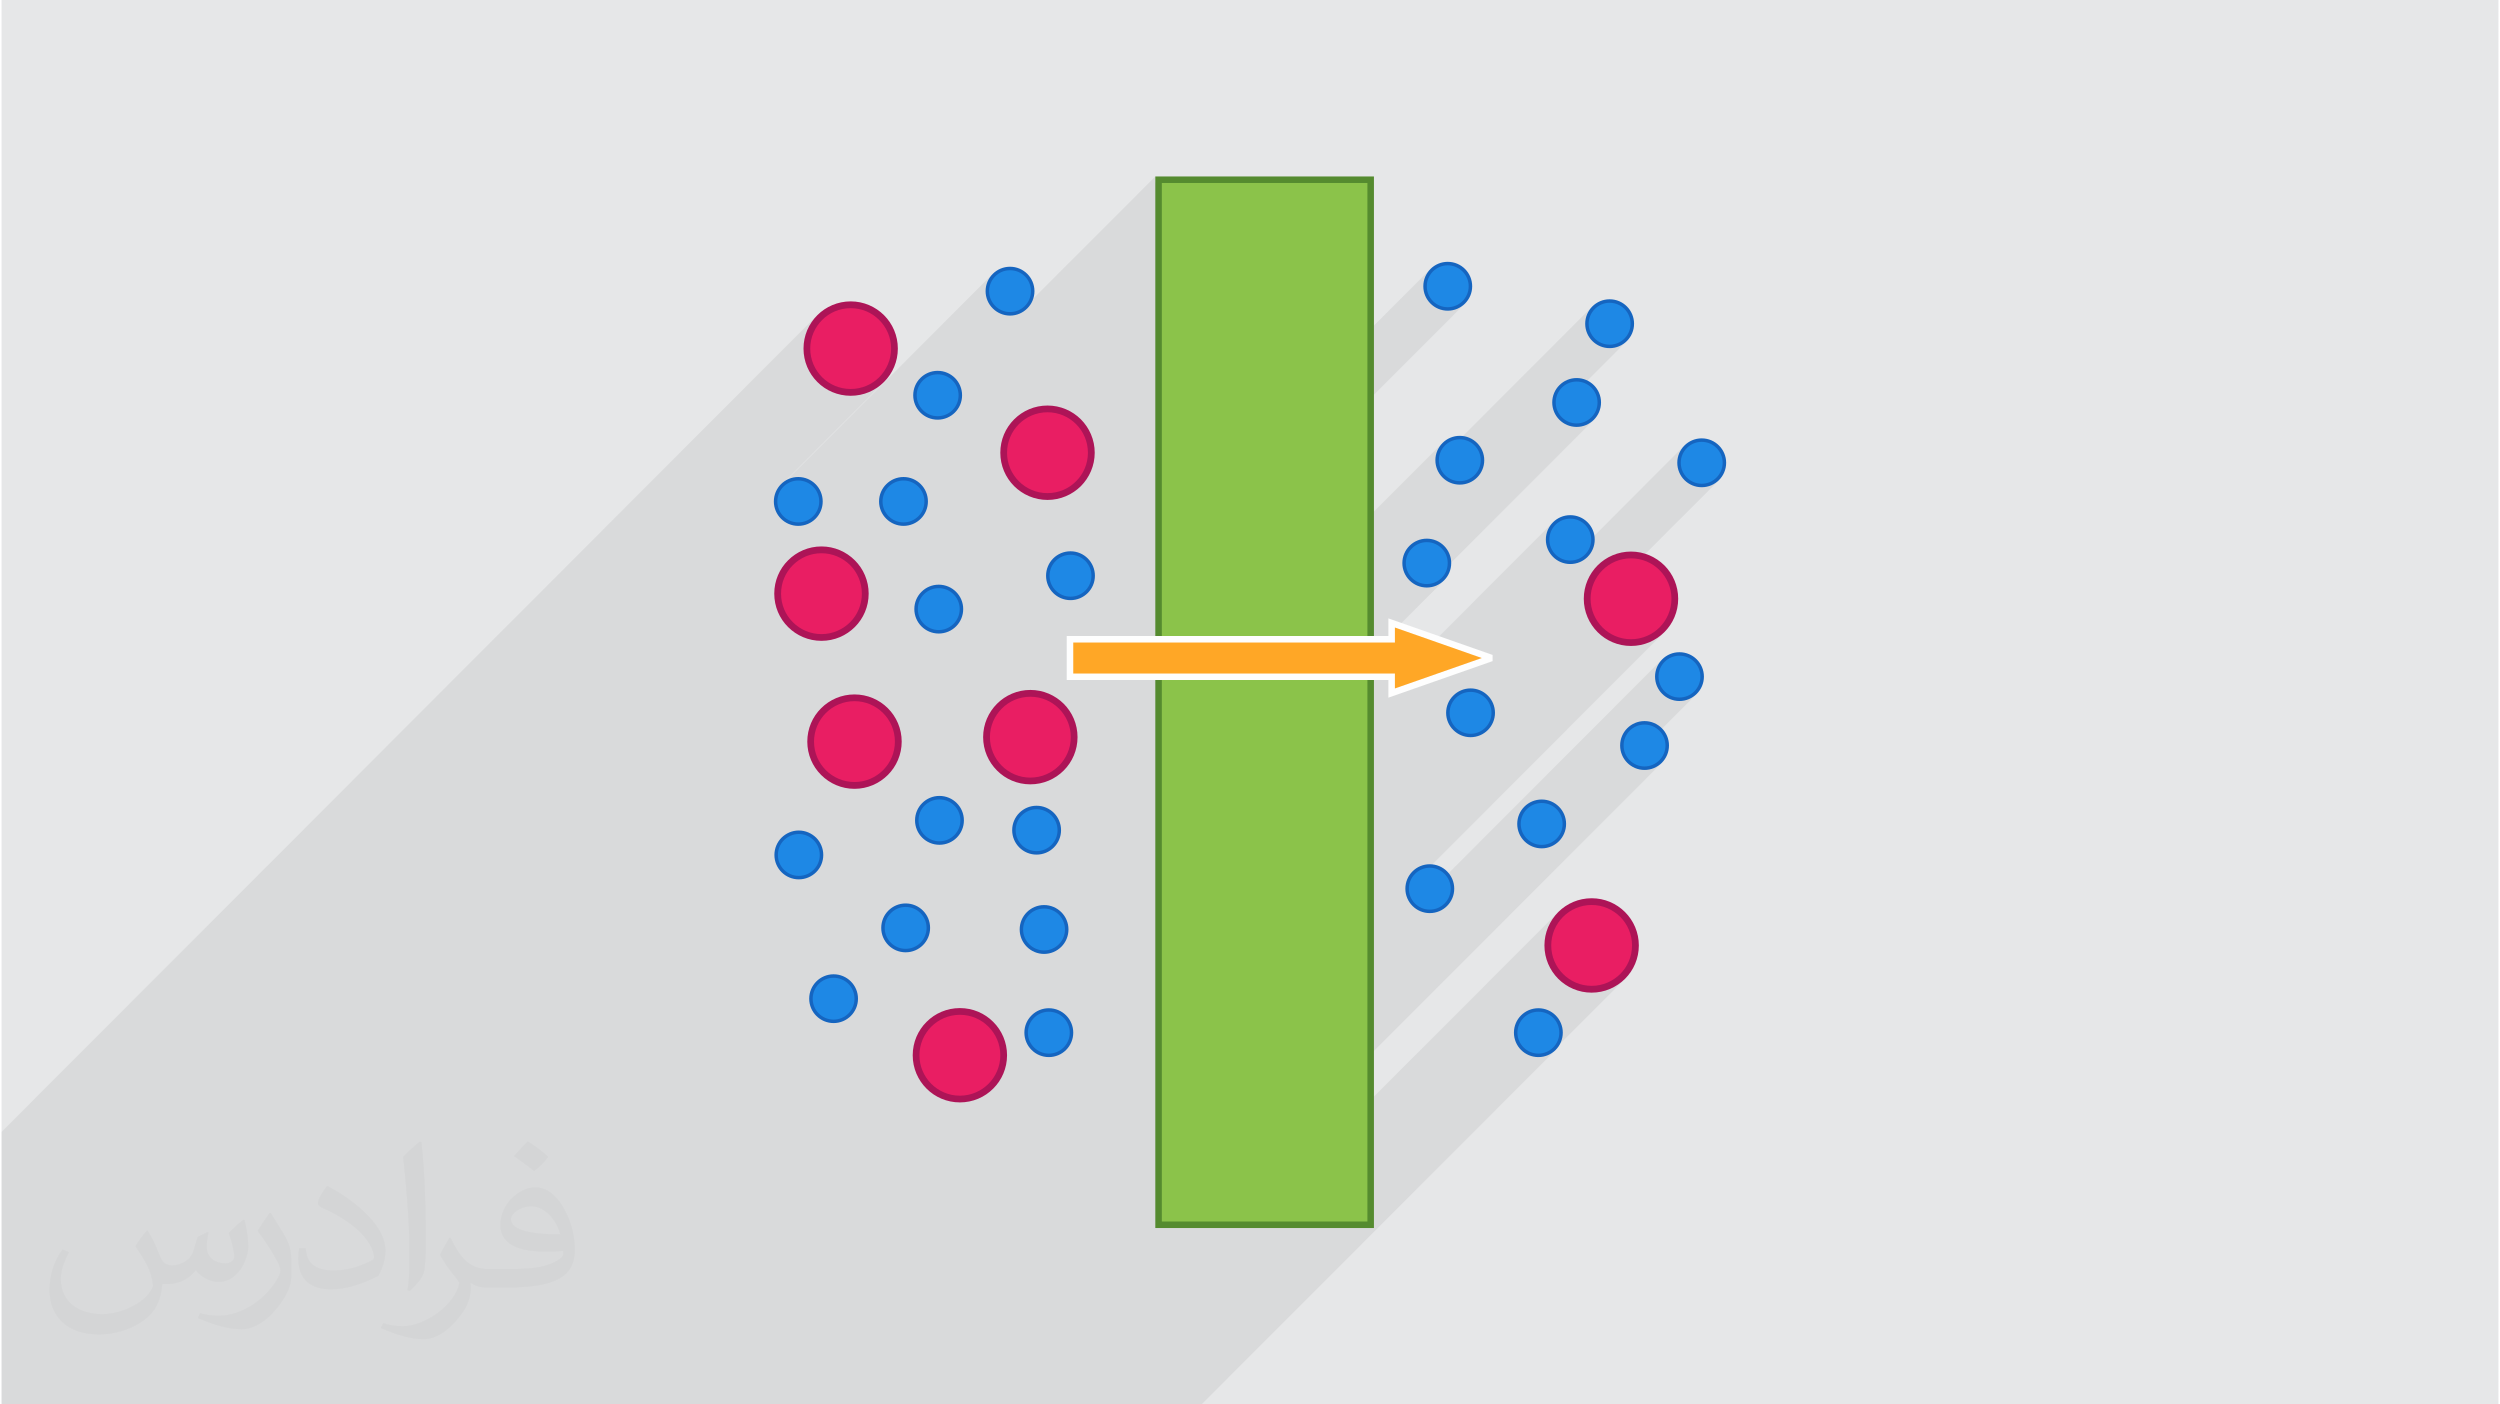 <?xml version="1.0" encoding="UTF-8"?>
<!DOCTYPE svg PUBLIC "-//W3C//DTD SVG 1.0//EN" "http://www.w3.org/TR/2001/REC-SVG-20010904/DTD/svg10.dtd">
<!-- Creator: CorelDRAW 2017 -->
<svg xmlns="http://www.w3.org/2000/svg" xml:space="preserve" width="356px" height="200px" version="1.0" shape-rendering="geometricPrecision" text-rendering="geometricPrecision" image-rendering="optimizeQuality" fill-rule="evenodd" clip-rule="evenodd"
viewBox="0 0 35600 20025"
 xmlns:xlink="http://www.w3.org/1999/xlink">
 <g id="Layer_x0020_1">
  <g id="_1997566624112">
   <polygon fill="#E6E7E8" points="0,0 35600,0 35600,20025 0,20025 "/>
   <path fill="#373435" fill-opacity="0.031" d="M2082 17547c68,103 112,202 155,312 32,64 49,183 199,183 44,0 107,-14 163,-45 63,-33 111,-83 136,-159l60 -202 146 -72 10 10c-20,76 -25,149 -25,206 0,169 146,233 262,233 68,0 129,-33 129,-95 0,-80 -34,-216 -78,-338 68,-68 136,-136 214,-191l12 6c34,144 53,286 53,381 0,93 -41,196 -75,264 -70,132 -194,237 -344,237 -114,0 -241,-57 -328,-163l-5 0c-82,102 -208,194 -412,194l-63 0c-10,134 -39,229 -83,314 -121,237 -480,404 -818,404 -470,0 -706,-272 -706,-633 0,-223 73,-431 185,-578l92 38c-70,134 -116,261 -116,385 0,338 274,499 592,499 293,0 657,-187 723,-404 -25,-237 -114,-349 -250,-565 41,-72 94,-144 160,-221l12 0 0 0zm5421 -1274c99,62 196,136 291,220 -53,75 -119,143 -201,203 -95,-77 -190,-143 -287,-213 66,-74 131,-146 197,-210l0 0zm51 926c-160,0 -291,105 -291,183 0,167 320,219 703,217 -48,-196 -216,-400 -412,-400zm-359 895c208,0 390,-6 529,-41 155,-40 286,-118 286,-172 0,-14 0,-31 -5,-45 -87,8 -187,8 -274,8 -281,0 -498,-64 -582,-222 -22,-44 -37,-93 -37,-149 0,-153 66,-303 182,-406 97,-85 204,-138 313,-138 197,0 354,158 464,408 60,136 102,293 102,491 0,132 -37,243 -119,326 -153,148 -435,204 -867,204l-196 0 0 0 -51 0c-107,0 -184,-19 -245,-66l-10 0c3,25 5,49 5,72 0,97 -32,221 -97,320 -192,286 -400,410 -580,410 -182,0 -405,-70 -606,-161l36 -70c65,27 155,45 279,45 325,0 752,-313 805,-618 -12,-25 -33,-58 -65,-93 -95,-113 -155,-208 -211,-307 48,-95 92,-171 133,-240l17 -2c139,283 265,446 546,446l44 0 0 0 204 0 0 0zm-1408 299c24,-130 27,-276 27,-413l0 -202c0,-377 -49,-926 -88,-1282 68,-75 163,-161 238,-219l22 6c51,450 63,971 63,1452 0,126 -5,249 -17,340 -7,114 -73,200 -214,332l-31 -14 0 0zm-1449 -596c7,177 94,317 398,317 189,0 349,-49 526,-134 32,-14 49,-33 49,-49 0,-111 -85,-258 -228,-392 -139,-126 -323,-237 -495,-311 -59,-25 -78,-52 -78,-77 0,-51 68,-158 124,-235l19 -2c197,103 418,256 580,427 148,157 240,316 240,489 0,128 -38,249 -102,361 -215,109 -446,192 -674,192 -277,0 -466,-130 -466,-436 0,-33 0,-84 12,-150l95 0 0 0zm-501 -503l173 278c63,103 121,215 121,392l0 227c0,183 -117,379 -306,573 -148,132 -279,188 -400,188 -180,0 -386,-56 -624,-159l27 -70c75,20 162,37 269,37 342,-2 692,-252 852,-557 19,-35 27,-68 27,-91 0,-35 -20,-74 -34,-109 -88,-165 -185,-315 -292,-454 56,-88 112,-173 173,-257l14 2 0 0z"/>
   <polygon fill="#373435" fill-opacity="0.078" points="22699,4387 22607,4479 22621,4450 22639,4421 22659,4394 22681,4369 20812,6241 20791,6239 20726,6245 20665,6264 20610,6294 20563,6333 20471,6425 20485,6396 20502,6367 20522,6340 20545,6316 19520,7342 19520,5675 20866,4328 20841,4351 20814,4371 20785,4388 20756,4402 20848,4310 20888,4262 20917,4208 20936,4147 20943,4082 20936,4016 20917,3956 20888,3901 20848,3853 20800,3813 20745,3784 20684,3765 20619,3758 20554,3765 20493,3784 20438,3813 20391,3853 20299,3945 20313,3915 20330,3887 20350,3860 20373,3835 19520,4689 19520,2562 16497,2562 16450,2609 16450,2516 14659,4309 14677,4277 14695,4216 14702,4151 14695,4086 14677,4025 14647,3970 14607,3922 14559,3883 14504,3853 14444,3834 14379,3828 14313,3834 14253,3853 14198,3883 14150,3922 14058,4014 14072,3985 14090,3956 14110,3929 14132,3905 11050,6991 11053,6984 11063,6967 12582,5446 12535,5489 12483,5528 12427,5562 12371,5589 12548,5412 12456,5488 12350,5546 12345,5547 12514,5378 12473,5415 12429,5448 12381,5477 12331,5501 12278,5521 12223,5535 12165,5544 12107,5546 12048,5544 11990,5535 11935,5521 11882,5501 11832,5477 11784,5448 11740,5415 11699,5378 11662,5337 11629,5292 11600,5245 11576,5195 11556,5142 11542,5086 11533,5029 11530,4970 11533,4911 11542,4854 11556,4799 11576,4746 11600,4695 11629,4648 11662,4604 11699,4563 11529,4733 11531,4727 11589,4621 11665,4528 11488,4706 11515,4649 11549,4594 11587,4542 11631,4494 0,16138 0,16207 0,16275 0,16417 0,16513 0,17090 0,17090 0,17667 0,17763 0,17906 0,17974 0,18029 0,18043 0,18053 0,18064 0,18088 0,18100 0,18124 0,18173 0,18197 0,18223 0,18247 0,18504 0,18522 0,18540 0,18546 0,18546 0,18575 0,18649 0,18699 0,18821 0,18844 0,18871 0,18894 0,18944 0,18968 0,18980 0,18985 0,18997 0,19004 0,19015 0,19039 0,19078 0,19171 0,19216 0,19284 0,19296 0,19346 0,19352 0,19420 0,19455 0,19491 0,19494 0,19531 0,19567 0,19591 0,19602 0,19675 0,19725 0,20024 0,20024 0,20025 142,20025 142,20025 297,20025 347,20025 407,20025 421,20025 456,20025 475,20025 492,20025 543,20025 685,20025 718,20025 781,20025 814,20025 957,20025 1025,20025 1093,20025 1357,20025 1357,20025 1542,20025 1577,20025 1612,20025 1686,20025 1736,20025 1769,20025 1837,20025 1905,20025 1933,20025 2030,20025 2034,20025 2034,20025 2047,20025 2077,20025 2144,20025 2172,20025 2241,20025 2309,20025 2332,20025 2382,20025 2456,20025 2491,20025 2527,20025 2719,20025 2719,20025 2945,20025 2981,20025 3016,20025 3048,20025 3083,20025 3089,20025 3119,20025 3139,20025 3192,20025 3242,20025 3296,20025 3392,20025 3438,20025 3534,20025 3540,20025 3541,20025 3603,20025 3671,20025 3736,20025 3786,20025 3839,20025 3860,20025 3889,20025 3895,20025 3930,20025 3963,20025 3998,20025 4033,20025 4201,20025 4213,20025 4237,20025 4243,20025 4272,20025 4281,20025 4335,20025 4345,20025 4350,20025 4395,20025 4428,20025 4491,20025 4561,20025 4588,20025 4596,20025 4631,20025 4694,20025 4694,20025 4705,20025 4754,20025 4869,20025 4869,20025 4992,20025 5042,20025 5053,20025 5116,20025 5151,20025 5164,20025 5164,20025 5186,20025 5351,20025 5401,20025 5475,20025 5510,20025 5546,20025 5591,20025 5610,20025 5626,20025 5645,20025 5662,20025 5681,20025 5735,20025 5740,20025 5754,20025 5785,20025 5804,20025 5836,20025 5979,20025 6047,20025 6083,20025 6083,20025 6086,20025 6102,20025 6102,20025 6115,20025 6121,20025 6156,20025 6230,20025 6280,20025 6381,20025 6401,20025 6431,20025 6451,20025 6505,20025 6524,20025 6541,20025 6560,20025 6576,20025 6578,20025 6595,20025 6851,20025 6876,20025 6886,20025 6922,20025 6926,20025 6995,20025 7000,20025 7035,20025 7043,20025 7045,20025 7071,20025 7079,20025 7114,20025 7187,20025 7237,20025 7343,20025 7343,20025 7535,20025 7535,20025 7606,20025 7642,20025 7677,20025 7691,20025 7694,20025 7729,20025 7738,20025 7750,20025 7764,20025 7765,20025 7800,20025 7801,20025 7807,20025 7834,20025 7836,20025 7838,20025 7845,20025 7875,20025 7880,20025 7884,20025 7888,20025 7916,20025 7958,20025 7989,20025 7993,20025 8017,20025 8028,20025 8039,20025 8098,20025 8113,20025 8186,20025 8186,20025 8337,20025 8337,20025 8397,20025 8447,20025 8484,20025 8521,20025 8534,20025 8556,20025 8578,20025 8591,20025 8608,20025 8636,20025 8644,20025 8679,20025 8686,20025 8689,20025 8689,20025 8759,20025 8795,20025 8801,20025 8829,20025 8830,20025 8921,20025 9014,20025 9144,20025 9179,20025 9214,20025 9265,20025 9288,20025 9337,20025 9362,20025 9455,20025 9455,20025 9504,20025 9556,20025 9572,20025 9592,20025 9627,20025 9636,20025 9640,20025 9651,20025 9668,20025 9700,20025 9706,20025 9750,20025 9934,20025 9984,20025 10049,20025 10058,20025 10093,20025 10129,20025 10336,20025 10347,20025 10371,20025 10397,20025 10407,20025 10471,20025 10473,20025 10480,20025 10506,20025 10530,20025 10541,20025 10601,20025 10613,20025 10637,20025 10672,20025 10672,20025 10745,20025 10796,20025 10806,20025 10828,20025 10875,20025 10943,20025 11084,20025 11094,20025 11127,20025 11177,20025 11181,20025 11250,20025 11286,20025 11321,20025 11392,20025 11442,20025 11516,20025 11551,20025 11586,20025 11757,20025 11757,20025 12333,20025 12429,20025 12525,20025 12560,20025 12572,20025 12595,20025 12640,20025 12669,20025 12708,20025 12719,20025 13017,20025 13064,20025 13099,20025 13135,20025 13198,20025 13208,20025 13233,20025 13258,20025 13268,20025 13315,20025 13342,20025 13365,20025 13392,20025 13439,20025 13474,20025 13510,20025 13547,20025 13557,20025 13583,20025 13618,20025 13690,20025 13690,20025 13692,20025 13742,20025 13855,20025 13905,20025 13937,20025 13937,20025 13979,20025 13988,20025 14014,20025 14038,20025 14040,20025 14040,20025 14049,20025 14112,20025 14147,20025 14183,20025 14338,20025 14388,20025 14462,20025 14497,20025 14532,20025 15182,20025 15250,20025 15318,20025 15460,20025 15557,20025 16123,20025 16133,20025 16158,20025 16194,20025 16267,20025 16317,20025 16615,20025 16709,20025 16805,20025 16868,20025 16914,20025 16947,20025 16960,20025 16964,20025 17016,20025 17037,20025 17053,20025 17073,20025 17084,20025 17108,20025 22158,14970 22133,14992 22106,15012 22078,15030 22071,15033 23147,13956 23099,13999 23047,14038 22992,14071 22936,14098 23113,13921 23189,13829 23247,13723 23283,13606 23296,13480 23283,13354 23247,13237 23189,13131 23113,13038 23020,12962 22914,12904 22797,12868 22671,12855 22545,12868 22428,12904 22322,12962 22229,13038 22052,13215 22079,13159 22113,13104 22152,13052 22195,13004 19520,15682 19520,15032 23672,10876 23647,10898 23620,10918 23591,10936 23563,10949 23654,10858 23694,10810 23723,10755 23742,10694 23749,10629 23742,10564 23723,10503 23694,10448 23658,10405 24170,9893 24145,9916 24118,9936 24089,9953 24061,9967 24152,9876 24191,9828 24221,9773 24240,9712 24247,9647 24240,9582 24221,9521 24191,9466 24152,9418 24104,9379 24049,9349 23988,9330 23923,9324 23858,9330 23797,9349 23742,9379 23694,9418 23603,9510 23617,9481 23634,9452 23654,9425 23677,9401 20613,12468 20592,12442 20544,12402 20489,12373 20429,12354 20376,12348 23708,9013 23660,9056 23609,9095 23553,9129 23497,9156 23674,8979 23750,8886 23808,8780 23844,8663 23857,8537 23844,8411 23808,8294 23750,8188 23674,8096 23581,8019 23475,7962 23396,7937 24487,6845 24462,6867 24435,6887 24406,6905 24378,6918 24469,6827 24508,6779 24538,6724 24557,6663 24564,6598 24557,6533 24538,6472 24508,6417 24469,6369 24421,6330 24366,6300 24305,6281 24240,6275 24175,6281 24114,6300 24059,6330 24012,6369 23920,6461 23934,6432 23951,6403 23971,6377 23994,6352 22687,7661 22683,7628 22664,7568 22635,7513 22595,7465 22547,7425 22492,7396 22432,7377 22366,7370 22301,7377 22241,7396 22186,7425 22138,7465 22046,7557 22060,7527 22078,7499 22098,7472 22120,7447 20462,9107 19924,8919 20567,8275 20542,8297 20515,8318 20487,8335 20458,8349 20549,8257 20589,8209 20619,8154 20637,8094 20642,8048 22703,5985 22679,6007 22652,6027 22623,6045 22595,6058 22686,5967 22725,5919 22755,5864 22774,5803 22780,5738 22774,5673 22755,5612 22725,5557 22686,5509 22638,5470 22592,5445 23174,4862 23149,4885 23122,4905 23094,4922 23065,4936 23156,4844 23196,4797 23226,4742 23245,4681 23251,4616 23245,4551 23226,4490 23196,4435 23156,4387 23109,4348 23054,4318 22993,4299 22928,4292 22863,4299 22802,4318 22747,4348 "/>
   <g>
    <rect fill="#8BC34A" x="16497" y="2562" width="3024" height="14900"/>
    <path fill="#558B2F" fill-rule="nonzero" d="M16497 2516l3070 0 0 14993 -3117 0 0 -14993 47 0zm2977 93l-2931 0 0 14807 2931 0 0 -14807z"/>
    <circle fill="#E91E63" cx="12106" cy="4970" r="625"/>
    <circle fill="#E91E63" cx="14913" cy="6455" r="625"/>
    <circle fill="#E91E63" cx="11690" cy="8464" r="625"/>
    <circle fill="#E91E63" cx="12161" cy="10574" r="625"/>
    <circle fill="#E91E63" cx="14668" cy="10510" r="625"/>
    <circle fill="#E91E63" cx="13663" cy="15046" r="625"/>
    <path fill="#AD1457" fill-rule="nonzero" d="M12107 4297c185,0 354,76 475,197 122,122 197,290 197,476 0,186 -75,354 -197,476 -121,122 -290,197 -475,197 -186,0 -355,-75 -476,-197 -122,-122 -197,-290 -197,-476 0,-186 75,-354 197,-476 121,-121 290,-197 476,-197zm407 266c-104,-105 -248,-169 -407,-169 -160,0 -304,64 -408,169 -104,104 -169,248 -169,407 0,159 65,303 169,408 104,104 248,168 408,168 159,0 303,-64 407,-168 104,-105 169,-249 169,-408 0,-159 -65,-303 -169,-407z"/>
    <path fill="#AD1457" fill-rule="nonzero" d="M14913 5782c185,0 354,75 476,197 121,122 197,290 197,476 0,185 -76,354 -197,476 -122,121 -291,197 -476,197 -186,0 -354,-76 -476,-197 -122,-122 -197,-291 -197,-476 0,-186 75,-354 197,-476 122,-122 290,-197 476,-197zm407 265c-104,-104 -248,-169 -407,-169 -159,0 -304,65 -408,169 -104,104 -169,249 -169,408 0,159 65,303 169,407 104,105 249,169 408,169 159,0 303,-64 407,-169 105,-104 169,-248 169,-407 0,-159 -64,-304 -169,-408z"/>
    <path fill="#AD1457" fill-rule="nonzero" d="M11690 7791c186,0 354,76 476,198 122,121 197,290 197,475 0,186 -75,355 -197,476 -122,122 -290,197 -476,197 -186,0 -354,-75 -476,-197 -122,-121 -197,-290 -197,-476 0,-185 75,-354 197,-475 122,-122 290,-198 476,-198zm408 266c-105,-104 -249,-169 -408,-169 -159,0 -303,65 -407,169 -105,104 -169,248 -169,407 0,159 64,304 169,408 104,104 248,169 407,169 159,0 303,-65 408,-169 104,-104 168,-249 168,-408 0,-159 -64,-303 -168,-407z"/>
    <path fill="#AD1457" fill-rule="nonzero" d="M12161 9901c185,0 354,75 476,197 121,121 197,290 197,476 0,185 -76,354 -197,475 -122,122 -291,198 -476,198 -186,0 -354,-76 -476,-198 -122,-121 -197,-290 -197,-475 0,-186 75,-355 197,-476 122,-122 290,-197 476,-197zm407 265c-104,-104 -248,-169 -407,-169 -159,0 -304,65 -408,169 -104,104 -169,249 -169,408 0,159 65,303 169,407 104,104 249,169 408,169 159,0 303,-65 407,-169 105,-104 169,-248 169,-407 0,-159 -64,-304 -169,-408z"/>
    <path fill="#AD1457" fill-rule="nonzero" d="M14668 9837c186,0 354,76 476,197 122,122 197,290 197,476 0,186 -75,354 -197,476 -122,122 -290,197 -476,197 -186,0 -354,-75 -475,-197 -122,-122 -198,-290 -198,-476 0,-186 76,-354 198,-476 121,-121 289,-197 475,-197zm408 266c-104,-105 -249,-169 -408,-169 -159,0 -303,64 -407,169 -104,104 -169,248 -169,407 0,159 65,303 169,408 104,104 248,169 407,169 159,0 304,-65 408,-169 104,-105 169,-249 169,-408 0,-159 -65,-303 -169,-407z"/>
    <path fill="#AD1457" fill-rule="nonzero" d="M13664 14373c185,0 354,75 475,197 122,121 197,290 197,476 0,185 -75,354 -197,475 -121,122 -290,197 -475,197 -186,0 -355,-75 -476,-197 -122,-121 -197,-290 -197,-475 0,-186 75,-355 197,-476 121,-122 290,-197 476,-197zm407 265c-104,-104 -248,-169 -407,-169 -160,0 -304,65 -408,169 -104,104 -169,248 -169,408 0,159 65,303 169,407 104,104 248,169 408,169 159,0 303,-65 407,-169 104,-104 169,-248 169,-407 0,-160 -65,-304 -169,-408z"/>
    <circle fill="#E91E63" cx="22671" cy="13480" r="625"/>
    <path fill="#AD1457" fill-rule="nonzero" d="M22671 12807c186,0 354,75 476,197 122,122 197,290 197,476 0,186 -75,354 -197,476 -122,121 -290,197 -476,197 -186,0 -354,-76 -476,-197 -121,-122 -197,-290 -197,-476 0,-186 76,-354 197,-476 122,-122 290,-197 476,-197zm407 265c-104,-104 -248,-169 -407,-169 -159,0 -303,65 -407,169 -105,105 -169,249 -169,408 0,159 64,303 169,407 104,104 248,169 407,169 159,0 303,-65 407,-169 105,-104 169,-248 169,-407 0,-159 -64,-303 -169,-408z"/>
    <circle fill="#E91E63" cx="23232" cy="8537" r="625"/>
    <path fill="#AD1457" fill-rule="nonzero" d="M23232 7864c186,0 354,76 476,197 122,122 197,290 197,476 0,186 -75,354 -197,476 -122,122 -290,197 -476,197 -186,0 -354,-75 -476,-197 -121,-122 -197,-290 -197,-476 0,-186 76,-354 197,-476 122,-121 290,-197 476,-197zm408 266c-104,-105 -249,-169 -408,-169 -159,0 -303,64 -407,169 -104,104 -169,248 -169,407 0,159 65,303 169,408 104,104 248,169 407,169 159,0 304,-65 408,-169 104,-105 169,-249 169,-408 0,-159 -65,-303 -169,-407z"/>
    <circle fill="#1E88E5" cx="14379" cy="4151" r="323"/>
    <path fill="#1565C0" fill-rule="nonzero" d="M14379 3803c96,0 183,39 246,102 63,63 102,150 102,246 0,96 -39,183 -102,246 -63,63 -150,103 -246,103 -97,0 -184,-40 -247,-103 -63,-63 -102,-150 -102,-246 0,-96 39,-183 102,-246 63,-63 150,-102 247,-102zm211 137c-54,-54 -129,-87 -211,-87 -83,0 -158,33 -211,87 -54,54 -88,129 -88,211 0,82 34,157 88,211 53,54 128,87 211,87 82,0 157,-33 211,-87 54,-54 87,-129 87,-211 0,-82 -33,-157 -87,-211z"/>
    <circle fill="#1E88E5" cx="13347" cy="5636" r="323"/>
    <path fill="#1565C0" fill-rule="nonzero" d="M13347 5287c96,0 183,39 246,102 63,63 102,150 102,247 0,96 -39,183 -102,246 -63,63 -150,102 -246,102 -97,0 -184,-39 -247,-102 -63,-63 -102,-150 -102,-246 0,-97 39,-184 102,-247 63,-63 150,-102 247,-102zm211 138c-54,-54 -129,-88 -211,-88 -83,0 -157,34 -211,88 -54,54 -88,128 -88,211 0,82 34,157 88,211 54,54 128,87 211,87 82,0 157,-33 211,-87 54,-54 87,-129 87,-211 0,-83 -33,-157 -87,-211z"/>
    <circle fill="#1E88E5" cx="12860" cy="7150" r="323"/>
    <path fill="#1565C0" fill-rule="nonzero" d="M12860 6801c96,0 183,39 246,102 63,63 102,150 102,247 0,96 -39,183 -102,246 -63,63 -150,102 -246,102 -96,0 -183,-39 -246,-102 -64,-63 -103,-150 -103,-246 0,-97 39,-184 103,-247 63,-63 150,-102 246,-102zm211 138c-54,-54 -129,-88 -211,-88 -82,0 -157,34 -211,88 -54,54 -88,128 -88,211 0,82 34,157 88,211 54,54 129,87 211,87 82,0 157,-33 211,-87 54,-54 87,-129 87,-211 0,-83 -33,-157 -87,-211z"/>
    <circle fill="#1E88E5" cx="11359" cy="7150" r="323"/>
    <path fill="#1565C0" fill-rule="nonzero" d="M11359 6801c97,0 184,39 247,102 63,63 102,150 102,247 0,96 -39,183 -102,246 -63,63 -150,102 -247,102 -96,0 -183,-39 -246,-102 -63,-63 -102,-150 -102,-246 0,-97 39,-184 102,-247 63,-63 150,-102 246,-102zm211 138c-53,-54 -128,-88 -211,-88 -82,0 -157,34 -211,88 -54,54 -87,128 -87,211 0,82 33,157 87,211 54,54 129,87 211,87 83,0 158,-33 211,-87 55,-54 88,-129 88,-211 0,-83 -33,-157 -88,-211z"/>
    <circle fill="#1E88E5" cx="15241" cy="8209" r="323"/>
    <path fill="#1565C0" fill-rule="nonzero" d="M15241 7860c96,0 183,39 246,102 63,63 102,151 102,247 0,96 -39,183 -102,246 -63,63 -150,102 -246,102 -97,0 -184,-39 -247,-102 -63,-63 -102,-150 -102,-246 0,-96 39,-184 102,-247 63,-63 150,-102 247,-102zm211 138c-54,-54 -129,-88 -211,-88 -83,0 -157,34 -211,88 -54,54 -88,129 -88,211 0,82 34,157 88,211 54,54 128,87 211,87 82,0 157,-33 211,-87 54,-54 87,-129 87,-211 0,-82 -33,-157 -87,-211z"/>
    <circle fill="#1E88E5" cx="13362" cy="8684" r="323"/>
    <path fill="#1565C0" fill-rule="nonzero" d="M13362 8336c96,0 184,39 247,102 63,63 102,150 102,246 0,96 -39,184 -102,247 -63,63 -151,102 -247,102 -96,0 -183,-39 -246,-102 -63,-63 -102,-151 -102,-247 0,-96 39,-183 102,-246 63,-63 150,-102 246,-102zm211 137c-54,-54 -128,-87 -211,-87 -82,0 -157,33 -211,87 -54,54 -87,129 -87,211 0,83 33,157 87,211 54,54 129,88 211,88 83,0 157,-34 211,-88 54,-54 88,-128 88,-211 0,-82 -34,-157 -88,-211z"/>
    <circle fill="#1E88E5" cx="13372" cy="11696" r="323"/>
    <path fill="#1565C0" fill-rule="nonzero" d="M13372 11348c97,0 184,39 247,102 63,63 102,150 102,247 0,96 -39,183 -102,246 -63,63 -150,102 -247,102 -96,0 -183,-39 -246,-102 -63,-63 -102,-150 -102,-246 0,-97 39,-184 102,-247 63,-63 150,-102 246,-102zm211 137c-54,-53 -128,-87 -211,-87 -82,0 -157,34 -211,87 -54,54 -87,129 -87,212 0,82 33,157 87,211 54,53 129,87 211,87 83,0 157,-34 211,-87 54,-54 88,-129 88,-211 0,-83 -34,-158 -88,-212z"/>
    <circle fill="#1E88E5" cx="14757" cy="11837" r="323"/>
    <path fill="#1565C0" fill-rule="nonzero" d="M14757 11488c96,0 184,39 247,102 63,63 102,151 102,247 0,96 -39,183 -102,246 -63,63 -151,102 -247,102 -96,0 -183,-39 -246,-102 -63,-63 -102,-150 -102,-246 0,-96 39,-184 102,-247 63,-63 150,-102 246,-102zm211 138c-54,-54 -128,-88 -211,-88 -82,0 -157,34 -211,88 -54,54 -87,128 -87,211 0,82 33,157 87,211 54,54 129,87 211,87 83,0 157,-33 211,-87 54,-54 88,-129 88,-211 0,-83 -34,-157 -88,-211z"/>
    <circle fill="#1E88E5" cx="11367" cy="12190" r="323"/>
    <path fill="#1565C0" fill-rule="nonzero" d="M11367 11841c96,0 183,40 247,102 63,63 102,151 102,247 0,96 -39,183 -102,246 -64,63 -151,102 -247,102 -96,0 -183,-39 -246,-102 -63,-63 -102,-150 -102,-246 0,-96 39,-184 102,-247 63,-62 150,-102 246,-102zm211 138c-54,-54 -129,-88 -211,-88 -82,0 -157,34 -211,88 -54,54 -87,128 -87,211 0,82 33,157 87,211 54,54 129,87 211,87 82,0 157,-33 211,-87 54,-54 88,-129 88,-211 0,-83 -34,-157 -88,-211z"/>
    <circle fill="#1E88E5" cx="11863" cy="14239" r="323"/>
    <path fill="#1565C0" fill-rule="nonzero" d="M11863 13891c96,0 183,39 246,102 63,63 102,150 102,246 0,96 -39,183 -102,246 -63,63 -150,102 -246,102 -96,0 -183,-39 -246,-102 -63,-63 -102,-150 -102,-246 0,-96 39,-183 102,-246 63,-63 150,-102 246,-102zm211 137c-54,-54 -129,-87 -211,-87 -82,0 -157,33 -211,87 -54,54 -87,129 -87,211 0,82 33,157 87,211 54,54 129,87 211,87 82,0 157,-33 211,-87 54,-54 87,-129 87,-211 0,-82 -33,-157 -87,-211z"/>
    <circle fill="#1E88E5" cx="12890" cy="13230" r="323"/>
    <path fill="#1565C0" fill-rule="nonzero" d="M12890 12881c97,0 184,39 247,102 63,63 102,150 102,247 0,96 -39,183 -102,246 -63,63 -150,102 -247,102 -96,0 -183,-39 -246,-102 -63,-63 -102,-150 -102,-246 0,-97 39,-184 102,-247 63,-63 150,-102 246,-102zm212 138c-54,-54 -129,-88 -212,-88 -82,0 -157,34 -210,88 -55,54 -88,128 -88,211 0,82 33,157 88,211 53,54 128,87 210,87 83,0 158,-33 212,-87 53,-54 87,-129 87,-211 0,-83 -34,-157 -87,-211z"/>
    <circle fill="#1E88E5" cx="14864" cy="13252" r="323"/>
    <path fill="#1565C0" fill-rule="nonzero" d="M14864 12904c96,0 183,39 246,102 63,63 102,150 102,246 0,96 -39,184 -102,247 -63,63 -150,102 -246,102 -96,0 -183,-39 -246,-102 -63,-63 -102,-151 -102,-247 0,-96 39,-183 102,-246 63,-63 150,-102 246,-102zm211 137c-54,-54 -129,-87 -211,-87 -82,0 -157,33 -211,87 -54,54 -88,129 -88,211 0,83 34,157 88,211 54,54 129,88 211,88 82,0 157,-34 211,-88 54,-54 87,-128 87,-211 0,-82 -33,-157 -87,-211z"/>
    <circle fill="#1E88E5" cx="14932" cy="14723" r="323"/>
    <path fill="#1565C0" fill-rule="nonzero" d="M14932 14375c96,0 183,39 246,102 63,63 102,150 102,246 0,97 -39,184 -102,247 -63,63 -150,102 -246,102 -96,0 -184,-39 -246,-102 -64,-63 -103,-150 -103,-247 0,-96 39,-183 103,-246 62,-63 150,-102 246,-102zm211 137c-54,-54 -129,-87 -211,-87 -82,0 -157,33 -211,87 -54,54 -88,129 -88,211 0,83 34,157 88,211 54,54 129,88 211,88 82,0 157,-34 211,-88 54,-54 87,-128 87,-211 0,-82 -33,-157 -87,-211z"/>
    <circle fill="#1E88E5" cx="21912" cy="14723" r="323"/>
    <path fill="#1565C0" fill-rule="nonzero" d="M21912 14375c96,0 183,39 246,102 63,63 102,150 102,246 0,97 -39,184 -102,247 -63,63 -150,102 -246,102 -97,0 -184,-39 -247,-102 -63,-63 -102,-150 -102,-247 0,-96 39,-183 102,-246 63,-63 150,-102 247,-102zm211 137c-54,-54 -129,-87 -211,-87 -83,0 -158,33 -211,87 -54,54 -88,129 -88,211 0,83 34,157 88,211 53,54 128,88 211,88 82,0 157,-34 211,-88 54,-54 87,-128 87,-211 0,-82 -33,-157 -87,-211z"/>
    <circle fill="#1E88E5" cx="20363" cy="12671" r="323"/>
    <path fill="#1565C0" fill-rule="nonzero" d="M20363 12322c97,0 184,39 247,102 63,63 102,150 102,247 0,96 -39,183 -102,246 -63,63 -150,102 -247,102 -96,0 -183,-39 -246,-102 -63,-63 -102,-150 -102,-246 0,-97 39,-184 102,-247 63,-63 150,-102 246,-102zm211 138c-54,-54 -128,-88 -211,-88 -82,0 -157,34 -211,88 -54,54 -87,128 -87,211 0,82 33,157 87,211 54,54 129,87 211,87 83,0 157,-33 211,-87 54,-54 88,-129 88,-211 0,-83 -34,-157 -88,-211z"/>
    <circle fill="#1E88E5" cx="21959" cy="11747" r="323"/>
    <path fill="#1565C0" fill-rule="nonzero" d="M21959 11399c96,0 183,39 246,102 63,63 102,150 102,246 0,96 -39,184 -102,247 -63,63 -150,102 -246,102 -96,0 -184,-39 -247,-102 -63,-63 -102,-151 -102,-247 0,-96 39,-183 102,-246 63,-63 151,-102 247,-102zm211 137c-54,-54 -129,-87 -211,-87 -83,0 -157,33 -211,87 -54,54 -88,129 -88,211 0,83 34,157 88,211 54,54 128,88 211,88 82,0 157,-34 211,-88 54,-54 87,-128 87,-211 0,-82 -33,-157 -87,-211z"/>
    <circle fill="#1E88E5" cx="23425" cy="10629" r="323"/>
    <path fill="#1565C0" fill-rule="nonzero" d="M23425 10281c96,0 184,39 247,102 63,63 102,150 102,246 0,96 -39,184 -102,247 -63,63 -151,102 -247,102 -96,0 -183,-39 -246,-102 -63,-63 -102,-151 -102,-247 0,-96 39,-183 102,-246 63,-63 150,-102 246,-102zm211 137c-54,-54 -128,-87 -211,-87 -82,0 -157,33 -211,87 -54,54 -87,129 -87,211 0,83 33,157 87,211 54,54 129,88 211,88 83,0 157,-34 211,-88 54,-54 88,-128 88,-211 0,-82 -34,-157 -88,-211z"/>
    <circle fill="#1E88E5" cx="20945" cy="10163" r="323"/>
    <path fill="#1565C0" fill-rule="nonzero" d="M20945 9815c96,0 183,39 246,102 63,63 102,150 102,246 0,96 -39,183 -102,246 -63,63 -150,102 -246,102 -96,0 -183,-39 -246,-102 -64,-63 -103,-150 -103,-246 0,-96 39,-183 103,-246 63,-63 150,-102 246,-102zm211 137c-54,-54 -129,-87 -211,-87 -82,0 -157,33 -211,87 -54,54 -88,129 -88,211 0,82 34,157 88,211 54,54 129,88 211,88 82,0 157,-34 211,-88 54,-54 87,-129 87,-211 0,-82 -33,-157 -87,-211z"/>
    <circle fill="#1E88E5" cx="23923" cy="9647" r="323"/>
    <path fill="#1565C0" fill-rule="nonzero" d="M23923 9299c96,0 184,39 247,102 63,63 102,150 102,246 0,96 -39,183 -102,246 -63,63 -151,102 -247,102 -96,0 -183,-39 -246,-102 -63,-63 -102,-150 -102,-246 0,-96 39,-183 102,-246 63,-63 150,-102 246,-102zm211 137c-54,-54 -128,-87 -211,-87 -82,0 -157,33 -211,87 -54,54 -87,129 -87,211 0,82 33,157 87,211 54,54 129,87 211,87 83,0 157,-33 211,-87 54,-54 88,-129 88,-211 0,-82 -34,-157 -88,-211z"/>
    <circle fill="#1E88E5" cx="22366" cy="7694" r="323"/>
    <path fill="#1565C0" fill-rule="nonzero" d="M22366 7345c97,0 184,39 247,102 63,63 102,150 102,247 0,96 -39,183 -102,246 -63,63 -150,102 -247,102 -96,0 -183,-39 -246,-102 -63,-63 -102,-150 -102,-246 0,-97 39,-184 102,-247 63,-63 150,-102 246,-102zm212 137c-54,-53 -129,-87 -212,-87 -82,0 -157,34 -211,87 -54,55 -87,129 -87,212 0,82 33,157 87,211 54,54 129,87 211,87 83,0 158,-33 212,-87 53,-54 87,-129 87,-211 0,-83 -34,-157 -87,-212z"/>
    <circle fill="#1E88E5" cx="20321" cy="8029" r="323"/>
    <path fill="#1565C0" fill-rule="nonzero" d="M20321 7680c96,0 183,39 246,102 63,63 102,150 102,246 0,97 -39,184 -102,247 -63,63 -150,102 -246,102 -97,0 -184,-39 -247,-102 -63,-63 -102,-150 -102,-247 0,-96 39,-183 102,-246 63,-63 150,-102 247,-102zm211 138c-54,-55 -129,-88 -211,-88 -83,0 -157,33 -211,88 -54,53 -88,128 -88,210 0,83 34,158 88,212 54,54 128,87 211,87 82,0 157,-33 211,-87 54,-54 87,-129 87,-212 0,-82 -33,-157 -87,-210z"/>
    <circle fill="#1E88E5" cx="20791" cy="6562" r="323"/>
    <path fill="#1565C0" fill-rule="nonzero" d="M20791 6214c97,0 184,39 247,102 63,63 102,150 102,246 0,96 -39,183 -102,246 -63,63 -150,102 -247,102 -96,0 -183,-39 -246,-102 -63,-63 -102,-150 -102,-246 0,-96 39,-183 102,-246 63,-63 150,-102 246,-102zm211 137c-54,-54 -128,-87 -211,-87 -82,0 -157,33 -211,87 -54,54 -87,129 -87,211 0,82 33,157 87,211 54,54 129,87 211,87 83,0 157,-33 211,-87 54,-54 88,-129 88,-211 0,-82 -34,-157 -88,-211z"/>
    <circle fill="#1E88E5" cx="22457" cy="5738" r="323"/>
    <path fill="#1565C0" fill-rule="nonzero" d="M22457 5390c96,0 183,39 246,102 63,63 102,150 102,246 0,96 -39,184 -102,247 -63,63 -150,102 -246,102 -96,0 -183,-39 -246,-102 -63,-63 -102,-151 -102,-247 0,-96 39,-183 102,-246 63,-63 150,-102 246,-102zm211 137c-54,-54 -129,-87 -211,-87 -82,0 -157,33 -211,87 -54,54 -87,129 -87,211 0,83 33,157 87,211 54,54 129,88 211,88 82,0 157,-34 211,-88 54,-54 87,-128 87,-211 0,-82 -33,-157 -87,-211z"/>
    <circle fill="#1E88E5" cx="24240" cy="6598" r="323"/>
    <path fill="#1565C0" fill-rule="nonzero" d="M24240 6250c97,0 184,39 247,102 63,63 102,150 102,246 0,96 -39,184 -102,247 -63,63 -150,102 -247,102 -96,0 -183,-39 -246,-102 -63,-63 -102,-151 -102,-247 0,-96 39,-183 102,-246 63,-63 150,-102 246,-102zm211 137c-54,-54 -128,-87 -211,-87 -82,0 -157,33 -211,87 -54,54 -87,129 -87,211 0,83 33,157 87,211 54,54 129,88 211,88 83,0 157,-34 211,-88 54,-54 88,-128 88,-211 0,-82 -34,-157 -88,-211z"/>
    <circle fill="#1E88E5" cx="22928" cy="4616" r="323"/>
    <path fill="#1565C0" fill-rule="nonzero" d="M22928 4267c96,0 183,39 246,102 63,63 102,151 102,247 0,96 -39,183 -102,246 -63,63 -150,102 -246,102 -97,0 -184,-39 -247,-102 -63,-63 -102,-150 -102,-246 0,-96 39,-184 102,-247 63,-63 150,-102 247,-102zm211 138c-54,-54 -129,-88 -211,-88 -83,0 -157,34 -211,88 -54,54 -88,128 -88,211 0,82 34,157 88,211 54,54 128,87 211,87 82,0 157,-33 211,-87 54,-54 87,-129 87,-211 0,-83 -33,-157 -87,-211z"/>
    <circle fill="#1E88E5" cx="20619" cy="4082" r="323"/>
    <path fill="#1565C0" fill-rule="nonzero" d="M20619 3733c97,0 184,39 247,102 63,63 102,150 102,247 0,96 -39,183 -102,246 -63,63 -150,102 -247,102 -96,0 -183,-39 -246,-102 -63,-63 -102,-150 -102,-246 0,-97 39,-184 102,-247 63,-63 150,-102 246,-102zm211 138c-54,-54 -128,-88 -211,-88 -82,0 -157,34 -211,88 -54,54 -87,128 -87,211 0,82 33,157 87,211 54,54 129,87 211,87 83,0 157,-33 211,-87 54,-54 88,-129 88,-211 0,-83 -34,-157 -88,-211z"/>
    <polygon fill="#FFA726" points="15233,9115 19819,9115 19819,8882 20532,9132 21244,9382 20532,9632 19819,9882 19819,9649 15233,9649 "/>
    <path fill="#FEFEFE" fill-rule="nonzero" d="M15233 9068l4540 0 0 -251 1486 521 0 88 -1486 521 0 -252 -4586 0 0 -627 46 0zm4586 93l-4539 0 0 442 4586 0 0 213 1239 -434 -1239 -435 0 214 -47 0z"/>
   </g>
  </g>
 </g>
</svg>
